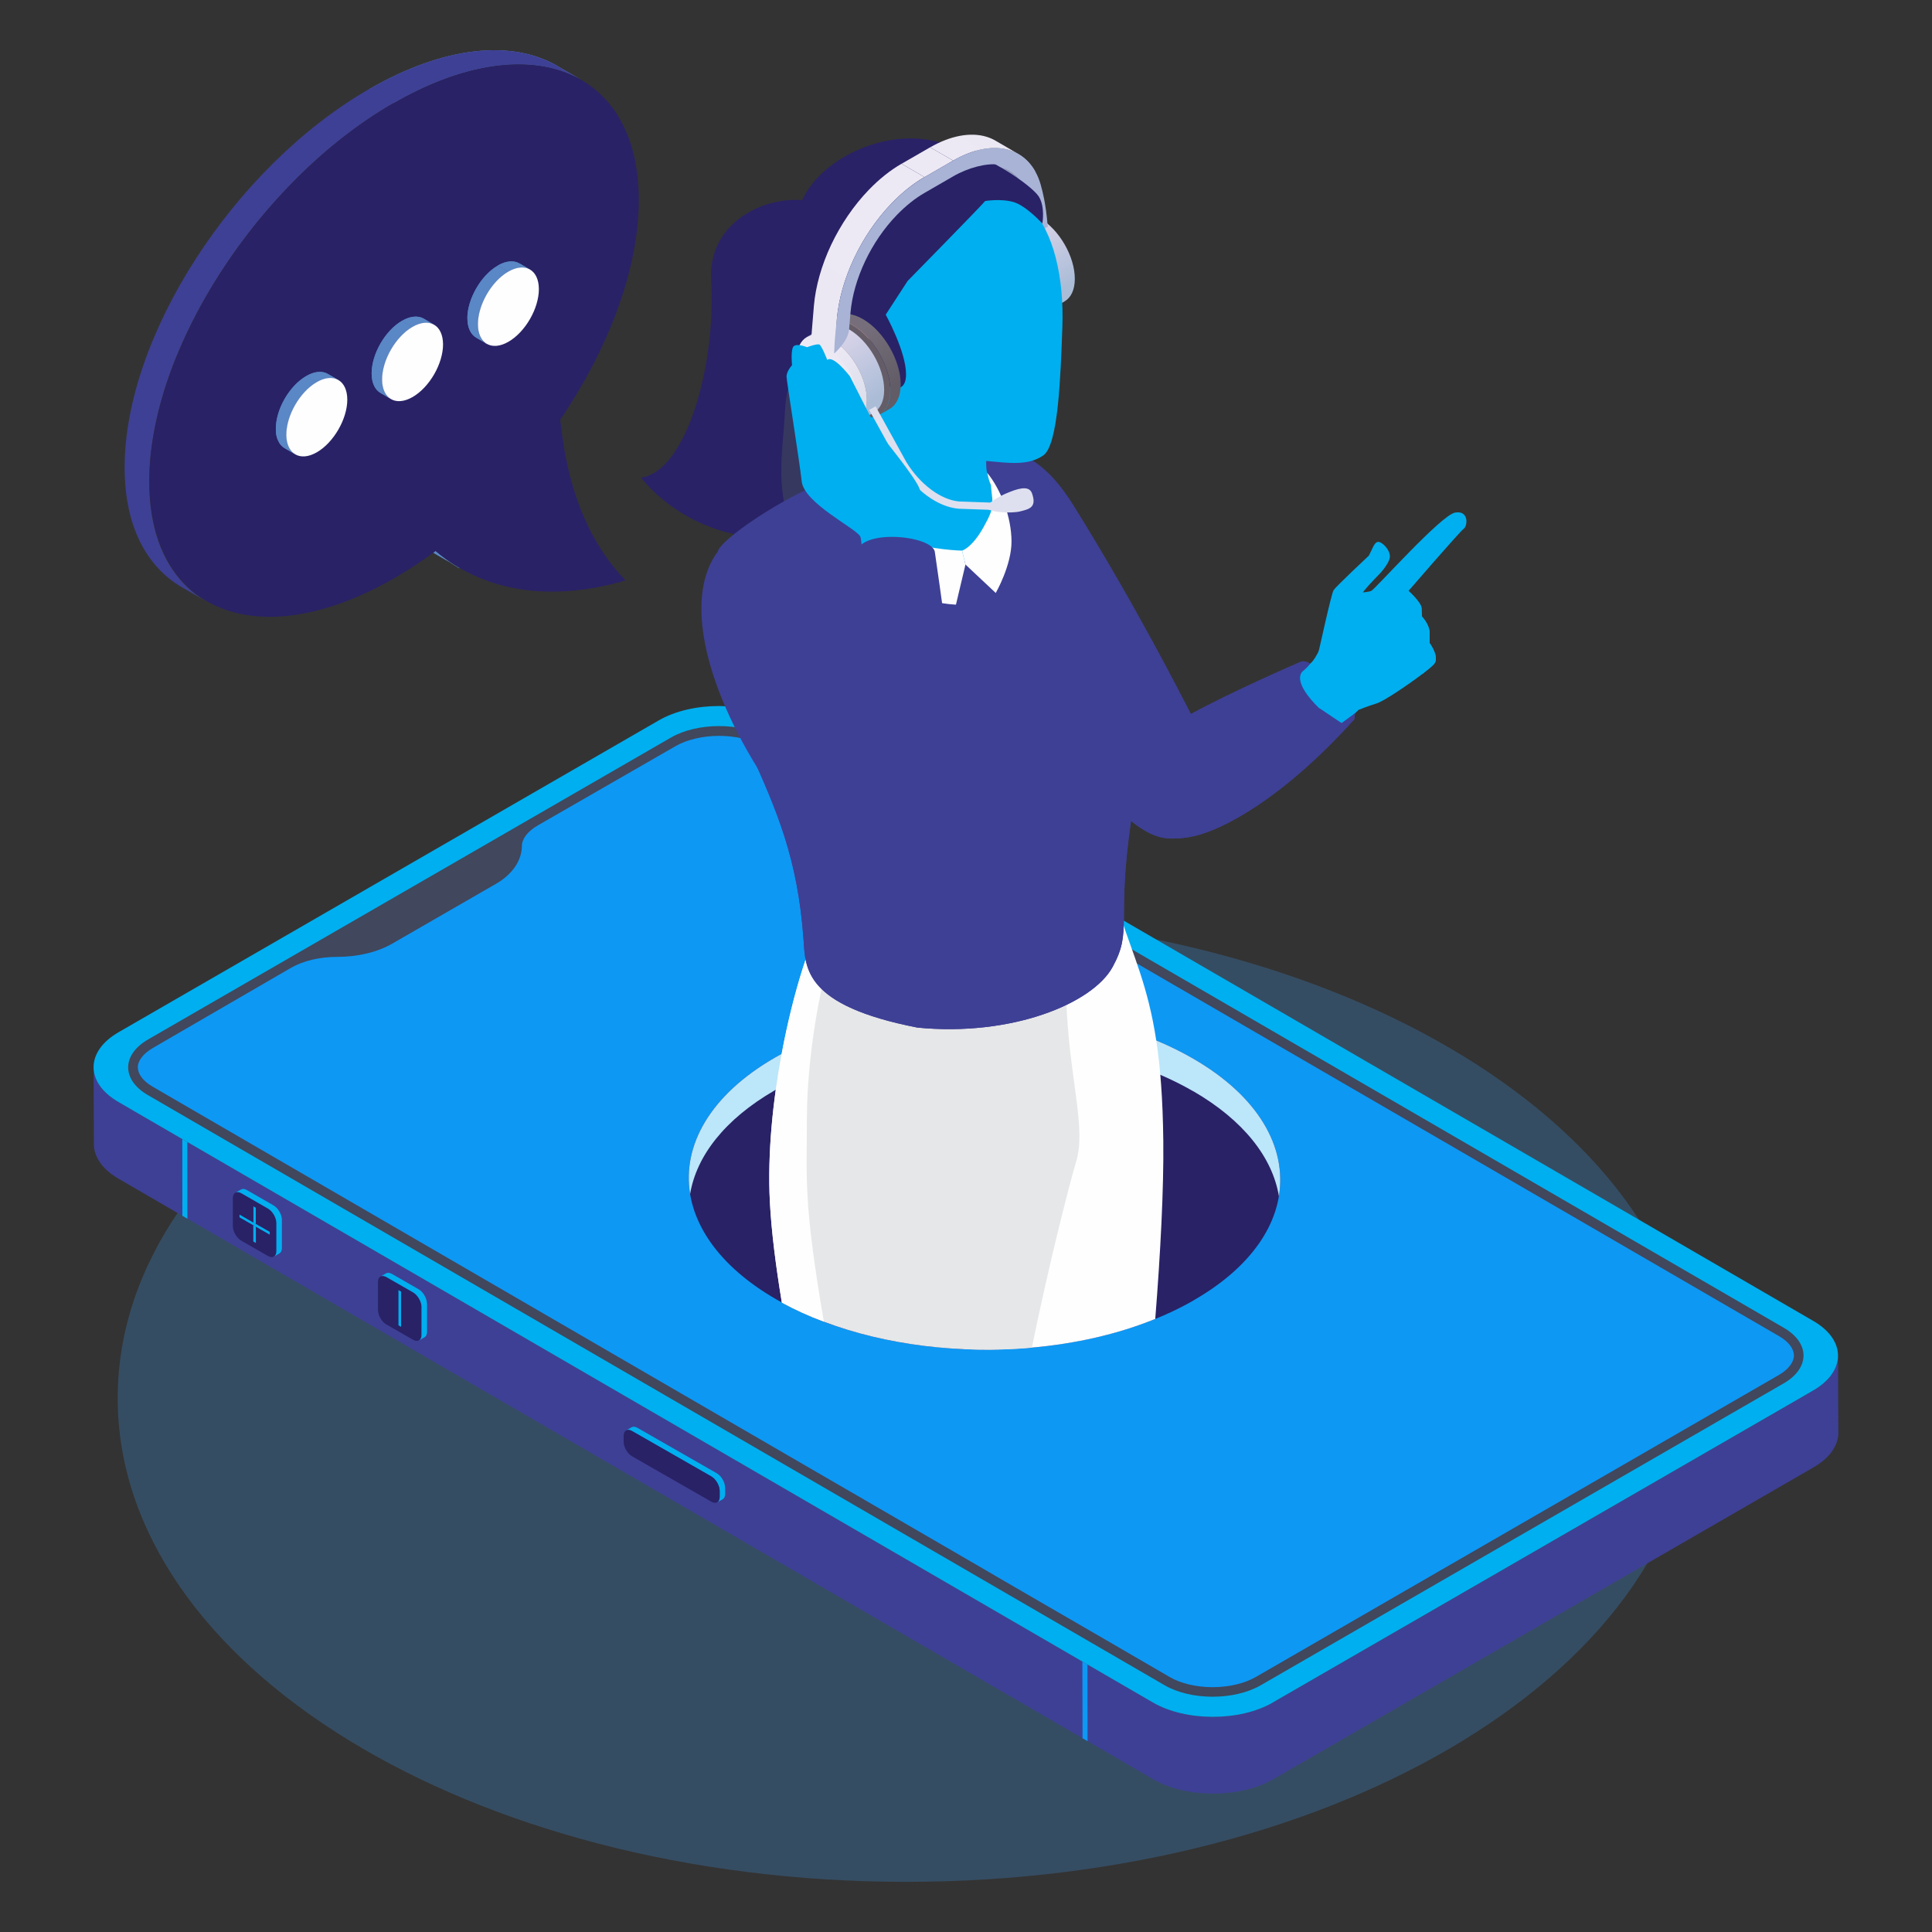 <?xml version="1.0" encoding="UTF-8"?>
<svg id="Layer_1" xmlns="http://www.w3.org/2000/svg" width="250" height="250" version="1.1" xmlns:xlink="http://www.w3.org/1999/xlink" viewBox="0 0 250 250">
  <rect x="0" y="0" width="250" height="250" fill="#333333" stroke="none"/>
  <!-- Generator: Adobe Illustrator 29.8.1, SVG Export Plug-In . SVG Version: 2.1.1 Build 2)  -->
  <defs>
    <style>
      .st0 {
        fill: #ede9f4;
      }

      .st1 {
        fill: url(#linear-gradient2);
      }

      .st2 {
        clip-path: url(#clippath-6);
      }

      .st3 {
        clip-path: url(#clippath-7);
      }

      .st4 {
        fill: #645d67;
      }

      .st5 {
        clip-path: url(#clippath-4);
      }

      .st6 {
        fill: #00afef;
      }

      .st7 {
        clip-path: url(#clippath-9);
      }

      .st8 {
        fill: #292266;
      }

      .st9 {
        fill: #a8b3d6;
      }

      .st10 {
        fill: url(#linear-gradient1);
      }

      .st11 {
        fill: #5a87c5;
      }

      .st12 {
        fill: url(#linear-gradient9);
      }

      .st13 {
        fill: #424242;
      }

      .st14 {
        fill: url(#linear-gradient8);
      }

      .st15 {
        fill: #363860;
      }

      .st16 {
        clip-path: url(#clippath-1);
      }

      .st17 {
        clip-path: url(#clippath-5);
      }

      .st18 {
        clip-path: url(#clippath-8);
      }

      .st19 {
        clip-path: url(#clippath-3);
      }

      .st20, .st21 {
        fill: #3e4095;
      }

      .st20, .st22 {
        fill-rule: evenodd;
      }

      .st23 {
        fill: url(#linear-gradient7);
      }

      .st24 {
        fill: #f7a59c;
      }

      .st25 {
        fill: url(#linear-gradient4);
      }

      .st26 {
        clip-rule: evenodd;
        fill: none;
      }

      .st27 {
        fill: #dee0f0;
      }

      .st28 {
        fill: url(#linear-gradient5);
      }

      .st29 {
        fill: url(#linear-gradient3);
      }

      .st30 {
        fill: #bce6fa;
      }

      .st31 {
        fill: #0d98f4;
      }

      .st32 {
        fill: #41475c;
      }

      .st33 {
        fill: #c1c1e1;
      }

      .st34 {
        fill: url(#linear-gradient6);
      }

      .st35 {
        clip-path: url(#clippath-2);
      }

      .st36 {
        fill: #949dbe;
      }

      .st37 {
        fill: #fefefe;
      }

      .st38 {
        fill: url(#linear-gradient);
      }

      .st39 {
        clip-path: url(#clippath);
      }

      .st40 {
        fill: #e6e7e8;
      }

      .st22 {
        fill: #387bb8;
        opacity: .36;
      }
    </style>
    <clipPath id="clippath">
      <path class="st26" d="M132.31,29.54l2.24-1.3c-1.26-.73-2.41-.8-3.23-.32l-2.24,1.3c.83-.48,1.97-.41,3.23.32"/>
    </clipPath>
    <linearGradient id="linear-gradient" x1="129.06" y1="28.49" x2="134.56" y2="28.49" gradientUnits="userSpaceOnUse">
      <stop offset="0" stop-color="#abbcd7"/>
      <stop offset=".14" stop-color="#abbcd7"/>
      <stop offset="1" stop-color="#d9d4e9"/>
    </linearGradient>
    <clipPath id="clippath-1">
      <path class="st26" d="M132.31,29.54l2.24-1.3c2.51,1.45,4.54,4.96,4.53,7.85,0,1.43-.51,2.44-1.33,2.91l-2.24,1.3c.82-.47,1.32-1.48,1.33-2.91,0-2.88-2.02-6.4-4.53-7.84"/>
    </clipPath>
    <linearGradient id="linear-gradient1" x1="138.26" y1="38.72" x2="132.81" y2="29.26" xlink:href="#linear-gradient"/>
    <clipPath id="clippath-2">
      <path class="st26" d="M132.31,29.54c2.51,1.45,4.54,4.96,4.53,7.84,0,2.88-2.05,4.05-4.56,2.6-2.51-1.45-4.54-4.96-4.53-7.85,0-2.88,2.05-4.05,4.56-2.6"/>
    </clipPath>
    <linearGradient id="linear-gradient2" x1="135.46" y1="39.6" x2="129.12" y2="29.92" xlink:href="#linear-gradient"/>
    <clipPath id="clippath-3">
      <path class="st26" d="M132.1,31c-1.86-1.07-3.37-.21-3.38,1.93,0,2.14,1.5,4.74,3.36,5.82,1.86,1.07,3.37.21,3.38-1.93,0-2.14-1.5-4.74-3.36-5.82"/>
    </clipPath>
    <linearGradient id="linear-gradient3" x1="128.75" y1="34.88" x2="135.46" y2="34.88" xlink:href="#linear-gradient"/>
    <clipPath id="clippath-4">
      <path class="st26" d="M128.38,28.92c.89-.52,2.13-.45,3.49.34,2.71,1.57,4.9,5.36,4.89,8.47,0,1.55-.55,2.64-1.43,3.15l-1.34.78c.88-.51,1.43-1.6,1.43-3.15,0-3.11-2.18-6.91-4.89-8.47-1.36-.79-2.6-.86-3.49-.34l1.34-.78Z"/>
    </clipPath>
    <linearGradient id="linear-gradient4" x1="135.35" y1="40.88" x2="128.42" y2="29.09" gradientUnits="userSpaceOnUse">
      <stop offset="0" stop-color="#615c66"/>
      <stop offset=".17" stop-color="#615c66"/>
      <stop offset=".79" stop-color="#766f7b"/>
      <stop offset="1" stop-color="#766f7b"/>
    </linearGradient>
    <clipPath id="clippath-5">
      <path class="st26" d="M108.17,40.95c.89-.52,2.13-.45,3.49.34,2.71,1.56,4.9,5.36,4.89,8.47,0,1.55-.55,2.64-1.43,3.15l-1.34.78c.88-.51,1.43-1.6,1.43-3.15,0-3.11-2.18-6.91-4.89-8.47-1.36-.79-2.6-.86-3.49-.34l1.34-.78Z"/>
    </clipPath>
    <linearGradient id="linear-gradient5" x1="115.13" y1="52.94" x2="108.2" y2="41.1" xlink:href="#linear-gradient4"/>
    <clipPath id="clippath-6">
      <path class="st26" d="M107.64,43.93l2.24-1.3c2.51,1.45,4.54,4.96,4.53,7.84,0,1.43-.51,2.44-1.33,2.91l-2.24,1.3c.82-.47,1.32-1.48,1.33-2.91,0-2.88-2.02-6.39-4.53-7.84"/>
    </clipPath>
    <linearGradient id="linear-gradient6" x1="113.6" y1="53.12" x2="108.15" y2="43.66" xlink:href="#linear-gradient"/>
    <clipPath id="clippath-7">
      <path class="st26" d="M107.64,43.93c2.51,1.45,4.54,4.96,4.53,7.84,0,2.88-2.05,4.05-4.56,2.6-2.51-1.45-4.54-4.96-4.53-7.84,0-2.88,2.05-4.05,4.56-2.6"/>
    </clipPath>
    <linearGradient id="linear-gradient7" x1="110.83" y1="54.03" x2="104.43" y2="44.3" gradientUnits="userSpaceOnUse">
      <stop offset="0" stop-color="#dadeec"/>
      <stop offset=".82" stop-color="#ede9f4"/>
      <stop offset="1" stop-color="#ede9f4"/>
    </linearGradient>
    <clipPath id="clippath-8">
      <path class="st26" d="M127.63,17.69c.43.13.83.3,1.2.52l2.97,1.73c-.37-.22-.78-.39-1.2-.52-2.08-.62-4.66-.14-7.26,1.36l-2.97-1.72c2.61-1.5,5.19-1.99,7.26-1.37"/>
    </clipPath>
    <linearGradient id="linear-gradient8" x1="124.53" y1="21.37" x2="127.01" y2="17.46" gradientUnits="userSpaceOnUse">
      <stop offset="0" stop-color="#ede9f4"/>
      <stop offset=".29" stop-color="#ede9f4"/>
      <stop offset="1" stop-color="#ebe8f3"/>
    </linearGradient>
    <clipPath id="clippath-9">
      <path class="st26" d="M119.63,22.92l-2.97-1.73c-1.46.84-2.89,1.98-4.24,3.38-1.93,2-3.61,4.46-4.87,7.11-1.24,2.63-2.01,5.36-2.23,7.87-.15,1.73-.41,4.91-.34,4.46l2.97,1.72c-.06.45.19-2.73.34-4.46.22-2.52.99-5.24,2.23-7.87,1.25-2.65,2.94-5.11,4.87-7.11,1.35-1.4,2.78-2.54,4.24-3.38"/>
    </clipPath>
    <linearGradient id="linear-gradient9" x1="106.06" y1="44.33" x2="118.85" y2="22.44" gradientUnits="userSpaceOnUse">
      <stop offset="0" stop-color="#ebe8f3"/>
      <stop offset=".71" stop-color="#ede9f4"/>
      <stop offset="1" stop-color="#ede9f4"/>
    </linearGradient>
  </defs>
  <path class="st22" d="M117.25,118.35c56.34,0,102.01,28.02,102.01,62.58s-45.67,62.58-102.01,62.58S15.23,215.48,15.23,180.92s45.67-62.58,102.02-62.58"/>
  <path class="st8" d="M109.17,29.09c-2.59-6.12-17.8-3.46-17.15,7.21.65,10.67-3.1,24.65-9.08,25.51,3.61,4.47,12.11,10.31,24,6.56,11.89-3.75,2.23-39.27,2.23-39.27"/>
  <path class="st13" d="M86.82,95.44l.03,9c3.43-1.98,9.03-1.98,12.44,0l-.02-9c-3.41-1.98-9.01-1.98-12.44,0"/>
  <polygon class="st13" points="19.17 134.5 19.19 143.5 86.85 104.44 86.82 95.44 19.17 134.5"/>
  <path class="st13" d="M16.61,144.65c-.02-1.32.85-.15,2.59-1.16l-.02-9c-1.74,1-2.6,2.33-2.59,3.66,0,2.7.02,3.8.03,6.5"/>
  <path class="st13" d="M16.58,138.13l.04,12.44c0,1.3.85.09,2.55,1.08l-.04-9.94c-1.69-.99-2.54-2.28-2.54-3.58"/>
  <polygon class="st13" points="99.26 95.44 99.29 104.44 230.86 180.81 230.83 171.81 99.26 95.44"/>
  <path class="st13" d="M230.86,180.81c1.68.98,2.54,3.2,2.56,4.49l-.04-9.94c-.01-1.29-.86-2.57-2.54-3.55,0,2.7.02,6.3.02,9"/>
  <path class="st13" d="M233.42,185.33l-.04-9.94c0,1.31-.86,2.63-2.59,3.63l.04,9.94c1.73-1,2.59-2.31,2.59-3.63"/>
  <polygon class="st13" points="19.13 141.71 19.17 151.64 150.74 228.02 150.7 218.08 19.13 141.71"/>
  <polygon class="st13" points="163.14 218.08 163.18 228.02 230.83 188.96 230.79 179.02 163.14 218.08"/>
  <path class="st13" d="M150.7,218.08l.04,9.94c3.41,1.98,9.01,1.98,12.44,0l-.04-9.94c-3.43,1.98-9.03,1.98-12.44,0"/>
  <path class="st20" d="M237.89,185.35c0,1.64-1.07,3.29-3.23,4.53l-69.9,40.35c-4.29,2.48-11.28,2.48-15.54,0L15.33,152.52c-2.12-1.23-3.18-2.85-3.18-4.47l-.04-9.94c0,1.62,1.06,3.24,3.18,4.47l133.89,77.72c4.26,2.48,11.25,2.48,15.54,0l69.89-40.35c2.16-1.25,3.24-2.89,3.23-4.53l.04,9.94Z"/>
  <path class="st6" d="M164.72,220.3c-4.29,2.48-11.28,2.48-15.54,0L15.29,142.58c-4.26-2.48-4.24-6.53.05-9.01l69.9-40.35c4.29-2.48,11.28-2.48,15.54,0l133.88,77.72c4.26,2.48,4.24,6.53-.05,9l-69.89,40.35Z"/>
  <path class="st32" d="M230.79,179.02c3.43-1.98,3.45-5.22.04-7.2L99.26,95.44c-3.41-1.98-9.01-1.98-12.44,0l-67.65,39.06c-3.43,1.98-3.45,5.22-.04,7.2l131.57,76.37c3.41,1.98,9.01,1.98,12.44,0l67.66-39.06Z"/>
  <polygon class="st6" points="34.91 159.4 33.11 158.37 32.78 158.18 30.98 157.15 30.98 157.53 32.78 158.56 33.11 158.76 34.91 159.79 34.91 159.4"/>
  <polygon class="st6" points="33.11 158.37 33.11 156.28 32.78 156.09 32.78 158.18 33.11 158.37"/>
  <path class="st8" d="M35.76,161.89c0,.69-.49.98-1.08.64l-3.46-1.99c-.6-.34-1.09-1.19-1.09-1.88v-3.62c0-.69.49-.97,1.09-.63l3.46,1.99c.6.34,1.08,1.19,1.08,1.88v3.62ZM32.78,156.09v2.09l-1.8-1.03v.38l1.8,1.03v2.09l.33.19v-2.09l1.8,1.03v-.39l-1.8-1.03v-2.09s-.33-.19-.33-.19Z"/>
  <polygon class="st6" points="32.78 160.65 33.11 160.84 33.11 158.76 32.78 158.56 32.78 160.65"/>
  <path class="st6" d="M36.48,157.86v3.62c0,.35-.12.59-.32.71l-.71.41c.2-.11.32-.36.32-.71v-3.62c0-.69-.49-1.53-1.08-1.88l-3.46-1.99c-.3-.17-.57-.19-.76-.07l.71-.41c.2-.11.47-.1.76.07l3.46,1.99c.59.34,1.08,1.19,1.08,1.87"/>
  <path class="st8" d="M54.54,172.73c0,.69-.49.98-1.08.64l-3.47-1.99c-.6-.34-1.08-1.19-1.08-1.88v-3.62c0-.69.49-.98,1.08-.63l3.47,1.99c.59.34,1.08,1.19,1.08,1.88v3.62Z"/>
  <polygon class="st6" points="51.9 167.13 51.9 171.69 51.56 171.5 51.56 166.94 51.9 167.13"/>
  <path class="st6" d="M55.26,168.71v3.62c0,.35-.12.59-.32.71l-.71.41c.2-.11.32-.36.32-.71v-3.62c0-.69-.49-1.53-1.08-1.88l-3.47-1.99c-.3-.17-.57-.19-.76-.07l.71-.41c.19-.11.46-.1.76.07l3.46,1.99c.6.34,1.08,1.19,1.08,1.88"/>
  <path class="st6" d="M93.84,192.52v.77c0,.35-.12.59-.32.71l-.72.41c.2-.12.32-.36.32-.71v-.77c0-.69-.49-1.54-1.08-1.88l-10.27-5.88c-.3-.17-.56-.19-.76-.07l.71-.41c.2-.11.46-.1.76.07l10.27,5.88c.6.34,1.08,1.19,1.08,1.88"/>
  <path class="st8" d="M93.13,192.93c0-.69-.49-1.54-1.08-1.88l-10.27-5.88c-.59-.34-1.08-.06-1.08.63v.77c0,.69.49,1.53,1.08,1.87l10.27,5.88c.6.34,1.08.06,1.08-.63v-.77Z"/>
  <polygon class="st31" points="140.08 224.93 140.06 215 140.72 215.38 140.73 225.3 140.08 224.93"/>
  <polygon class="st6" points="23.6 157.32 23.59 147.4 24.24 147.78 24.25 157.7 23.6 157.32"/>
  <path class="st31" d="M17.84,138.12c0,.88.69,1.79,1.92,2.5l86,49.92,2.26,1.31,2.85,1.65,15.49,8.99,2.81,1.64.34.2,13.68,7.93,8.14,4.73c1.44.85,3.47,1.33,5.58,1.33s4.15-.48,5.61-1.33l67.65-39.06c1.24-.72,1.96-1.64,1.96-2.53s-.69-1.79-1.92-2.5L98.63,96.53c-1.44-.83-3.47-1.31-5.57-1.31s-4.15.48-5.61,1.31l-17.83,10.26c-1.33.76-2.09,1.75-2.09,2.7-.02,1.88-1.24,3.66-3.36,4.88l-13.37,7.71c-1.95,1.13-4.49,1.74-7.19,1.74-2.23,0-4.37.51-5.93,1.4l-17.89,10.38c-1.24.72-1.96,1.64-1.96,2.53"/>
  <path class="st8" d="M154.54,168.22c-14.9,8.6-39.13,8.56-54.12-.1-14.99-8.66-15.07-22.65-.17-31.25,14.9-8.6,39.13-8.56,54.12.1,14.99,8.65,15.07,22.64.17,31.24"/>
  <path class="st30" d="M154.37,141.19c-14.99-8.65-39.22-8.7-54.12-.1-6.49,3.75-10.14,8.52-10.95,13.42-1.04-6.31,2.6-12.82,10.95-17.64,14.9-8.6,39.13-8.56,54.12.1,8.46,4.88,12.17,11.46,11.12,17.82-.82-4.96-4.52-9.8-11.12-13.61"/>
  <g class="st39">
    <rect class="st38" x="129.07" y="27.44" width="5.47" height="2.1"/>
  </g>
  <g class="st16">
    <rect class="st10" x="132.31" y="28.24" width="6.78" height="12.06"/>
  </g>
  <g class="st35">
    <rect class="st1" x="127.74" y="28.09" width="9.1" height="13.34"/>
  </g>
  <g class="st19">
    <rect class="st29" x="128.71" y="29.93" width="6.75" height="9.89"/>
  </g>
  <path class="st36" d="M133.06,25.81l-2.97-1.72c.02.07.58,1.91.77,5.11.47.17,1.92.89,2.97,1.74-.2-3.21-.76-5.06-.77-5.13"/>
  <path class="st36" d="M130.55,22.1l-2.97-1.73c1.22.71,2.11,1.96,2.51,3.71l2.97,1.72c-.41-1.75-1.29-3-2.51-3.71"/>
  <path class="st9" d="M126.25,19.52c1.57-.45,3.05-.49,4.35-.1,2.1.63,3.59,2.38,4.18,4.91.07.25.55,1.94.78,4.8l.05.2c-.84.34-1.78,1.57-1.78,1.57-.2-3.19-.75-5.03-.77-5.09-.8-3.45-3.48-4.97-6.83-4.18,0-.71,0-1.41.02-2.11"/>
  <path class="st4" d="M130.53,30.04c-2.71-1.56-4.91-.31-4.92,2.81,0,3.11,2.18,6.9,4.89,8.47,2.71,1.56,4.91.31,4.92-2.81,0-3.11-2.18-6.91-4.89-8.47"/>
  <g class="st5">
    <rect class="st25" x="127.04" y="28.4" width="9.73" height="13.26"/>
  </g>
  <path class="st15" d="M105.51,45.6c-1.98,1.21-3.71,2.71-3.95,7.83-.24,5.12-1.54,10.45,1.66,16.65,3.2,6.2,6.61,7.85,10.63.14,4.03-7.71,3.23-17.18,3.23-17.18l-11.57-7.44Z"/>
  <path class="st21" d="M155.6,105.05c-.39,1.9-1.3,3.25-3.02,3.41h-.04c-2.52.21-4.51-.28-9.4-5.15-1.58-1.58-5.51-9.69-9.12-18.56-4.77-11.72-8.97-24.75-6.47-25.77,4.41-1.77,8.29,1.49,11.33,6.37,8.24,13.22,14.14,24.97,15.22,27.01l.1.18c.96,3.08,2.14,8.82,1.39,12.52"/>
  <path class="st6" d="M189.38,68.44c-.54.41-7.12,8.02-7.12,8.02,0,0,1.67,1.5,1.69,2.26.01.76.06,1.08.06,1.08,0,0,1.01,1.02.99,2.22v1.2s1.32,1.8.57,2.7c-.21.25-.77.72-1.5,1.28-1.92,1.46-4.99,3.53-5.93,3.82-1.29.4-2.34.84-2.34.84,0,0-12.87,12.53-17.18,14.45-4.31,1.92-7.89,1.43-8.74.88-.85-.56-1.97-4.71-1.57-6.77.39-2.06,2.14-3.66,2.14-3.66,1.66-2.05,2.35-3.76,4.9-4.1,2.56-.35,12.46-5.26,14.2-6.79,1.75-1.53,3.06-7.97,3.81-8.62.74-.65,3.52-.46,4.11-.81.59-.34,9.01-9.79,10.81-10.11,1.79-.33,1.66,1.69,1.12,2.1"/>
  <path class="st21" d="M175.34,92.29l-.09.78c-9.31,10.33-17.03,14.26-20.64,15.1-.73.17-1.41.27-2.03.3h-.04c-2.45.13-4.07-.71-4.69-2.11-.68-1.53.08-6.93,1.42-9.92.21-.48.43-.89.67-1.22.48-.68,2.09-1.71,4.18-2.85,5.3-2.9,13.63-6.51,14.12-6.72.69-.28,1.29.23,1.29.23,0,0-.38.53-.89.92-.5.39-1.13,1.67,2,4.79l.18.12,1.65,1.11,1.13.76,1.75-1.28Z"/>
  <path class="st21" d="M175.34,92.29l-.09.78c-9.31,10.33-17.03,14.26-20.64,15.1-.73.17-1.41.27-2.03.3h-.04c-2.52.21-4.51-.28-9.4-5.15-1.58-1.58-5.51-9.69-9.12-18.56,1.77-8.27,4.62-14.29,6.06-11.88,3.2,5.38,8.56,19.76,9.18,23.56.06.38.08.65.04.8-.42,1.69-.3,5.77,3.09,5.38,1.22-.14,2.75-.79,4.69-1.89,3.7-2.09,8.99-4.98,13.73-9.01l1.65,1.11,1.13.76,1.75-1.28Z"/>
  <path class="st6" d="M185.55,85.93c-.21.25-.77.72-1.5,1.28l-1.1-1.14c-.72-.55-3.28.67-4.21.48-.94-.19-1.23-1.6-1.23-1.6,0,0-1.32.67-1.64-.11-.33-.79-.47-1.49-.47-1.49,0,0-.86-.31-.72-1.5.15-1.2.91-2.29.91-2.29,0,0,3.17-3.84,3.63-4.06.46-.23,3.04.96,3.04.96,0,0,1.67,1.5,1.69,2.26.01.76.06,1.08.06,1.08,0,0,1.01,1.02.99,2.22v1.2s1.32,1.8.57,2.7"/>
  <path class="st6" d="M177.14,71.88c.47-.89.69-1.73,1.19-1.76.51-.03,1.58,1.05,1.52,1.94-.06.88-1.38,2.25-1.38,2.25,0,0-2.28,2.29-2.37,2.79-.1.5.23.9.36,2.75.13,1.84.16,3.81-1.25,5.02-1.41,1.21-2.31,1.84-3.25,1.72-.94-.13-1.35-2.29-1.31-2.37.04-.08,1.61-7.37,1.92-7.86.32-.49,4.58-4.48,4.58-4.48"/>
  <path class="st37" d="M149.51,170.66c-4.85,1.98-10.34,3.22-15.99,3.72-2.9.26-5.84.33-8.76.19-.39-5.58-.73-10.8-1.15-14.33-.88-7.51,1.27-22.05,2.58-29.78.52-3.11.91-5.11.91-5.11l17.77-7.14c1.81,5.57,3.67,9.36,4.75,16.43.52,3.39.85,7.55.91,13.02.07,6.15-.37,14.6-1.04,22.99"/>
  <path class="st40" d="M139.26,150.29c-.94,3.13-3.61,13.66-5.74,24.1-9.2.82-18.82-.3-26.91-3.36-1.91-.71-3.72-1.53-5.44-2.47-.76-4.61-1.35-9.16-1.55-13.04-.32-6.29.39-13.08,1.52-19.12,1.53-8.26,3.86-15.15,5.39-17.52.4-.62,1.39-.91,2.79-.94,7.87-.24,28.62,7.31,28.62,7.31-.04,2.2.01,4.24.13,6.15.55,8.95,2.44,14.78,1.18,18.92"/>
  <path class="st37" d="M106.61,171.02c-1.91-.71-3.72-1.53-5.44-2.47-.76-4.61-1.35-9.16-1.55-13.04-.32-6.29.39-13.08,1.52-19.12,1.53-8.26,3.86-15.15,5.39-17.52.4-.62,1.39-.91,2.79-.94-2.53,5.65-4.91,17.34-4.91,26.97,0,7.65-.47,10.62,2.2,26.13"/>
  <path class="st21" d="M147.98,97.63c-.51,2.25-1.11,4.99-1.64,8.67-1.89,13.17.24,14.04-2.36,18.81-2.6,4.78-13.12,9.05-25.26,7.86-14.69-2.87-14.49-7.7-14.74-11.37-.75-10.61-3.51-16.74-6.82-24.19-.79-1.76-1.45-4.03-2.01-6.5-1.79-7.93-2.45-17.89-2.26-19.53.17-1.44,8.58-7.23,14.42-9.24,5.84-2.02,13.36-4.66,14.85-5,3.28-.76,7.87,1.59,10.46,3.19,2.6,1.6,10.91,12.3,14.73,22.08,2.69,6.87,1.96,9.4.64,15.21"/>
  <path class="st21" d="M147.98,97.63c-.51,2.25-1.11,4.99-1.64,8.67-1.89,13.17.24,14.04-2.36,18.81-2.6,4.78-13.12,9.05-25.26,7.86-14.69-2.87-14.49-7.7-14.74-11.37-.75-10.61-3.51-16.74-6.82-24.19-.79-1.76-1.45-4.03-2.01-6.5.31-.27.52-.43.62-.5,1.86-1.14,9.74,21.31,18.03,21.33,11.41.03,17.08-5.92,19.81-7.31,2.72-1.39,9.06.18,14.37-6.81"/>
  <path class="st21" d="M115.89,73.41c9.91,14.39,16.4,19.94,16.4,19.94,0,0,4.64-13.65-1.55-26.7-3.59-7.56-10.22-4.72-10.22-4.72l-4.64,11.48Z"/>
  <path class="st6" d="M128.78,54.38c-.88.32-1.43,5.64-1.04,6.8.4,1.17.86,2.97,1.31,5.13,1.26,6.02-5.82,7.22-11.01,6.59-5.18-.63-8.79-6.41-8.79-6.41l-2.64-4.09s4.32-4.06,4.6-5.37c.28-1.31-1.78-10.38-2.15-13.45-.37-3.07,2.94-9.97,2.94-9.97l16.77,20.79Z"/>
  <path class="st37" d="M128.22,62.76c.21,2.59.6,2.67-.93,5.42-1.53,2.75-2.8,3.07-2.8,3.07l.44,1.8,3.92,3.68s2.06-3.58,2.04-6.7c-.02-3.12-1.35-6.66-3.14-8.84.19.98.47,1.57.47,1.57"/>
  <path class="st37" d="M124.49,71.25s-3.66-.05-7.96-1.3c-.07.58-.15,1.14-.25,1.67-.23,1.2-.48,2.4-.72,3.6,2.35,2.82,8.14,3.02,8.14,3.02l1.23-5.18-.44-1.8Z"/>
  <path class="st6" d="M112.63,39.38c.27,1.78,4.36,14.14,4.36,14.14,0,0,7.69,5.86,10.65,6.13,2.96.27,5.4.63,7.35-.71,1.96-1.34,2.25-10.26,2.48-16.63.23-6.37-1.14-12.35-4.09-15.3s-9.57-3.78-10.55-3.84c-.98-.07-10.21,16.22-10.21,16.22"/>
  <path class="st8" d="M127.47,26.02c-.43.56-10.02,10.33-10.02,10.33l-2.84,4.37s2.63,4.75,2.63,7.7-2.55,1.4-2.55,1.4l-2.53,4.11s-6.04-3.7-8.09-8.26c-2.05-4.56-2.46-13.23-.61-18.9,1.85-5.67,10.2-10.03,17.17-8.58,6.98,1.45,12.87,5.86,13.76,7.2.89,1.34.49,3.54.49,3.54,0,0-2.05-2.27-3.68-2.77-1.64-.5-3.72-.15-3.72-.15"/>
  <path class="st24" d="M111.1,41.61c-1.08-.83-3.6-.62-3.29,2.82.31,3.44,2.67,5.03,4.88,6.12,2.21,1.1,2.2-1.56,1.98-2.53-.22-.97-3.57-6.41-3.57-6.41"/>
  <path class="st4" d="M110.31,42.07c-2.71-1.56-4.91-.31-4.92,2.81,0,3.11,2.18,6.91,4.89,8.47,2.71,1.56,4.91.31,4.92-2.81,0-3.11-2.18-6.91-4.89-8.47"/>
  <g class="st17">
    <rect class="st28" x="106.82" y="40.43" width="9.73" height="13.26"/>
  </g>
  <path class="st33" d="M107.64,43.93l2.24-1.3c-1.26-.73-2.41-.8-3.23-.32l-2.24,1.3c.83-.48,1.97-.41,3.23.32"/>
  <g class="st2">
    <rect class="st34" x="107.64" y="42.63" width="6.78" height="12.06"/>
  </g>
  <g class="st3">
    <rect class="st23" x="103.08" y="42.48" width="9.1" height="13.34"/>
  </g>
  <path class="st0" d="M107.44,45.4c-1.86-1.07-3.37-.21-3.38,1.93,0,2.14,1.5,4.74,3.36,5.82,1.86,1.07,3.37.21,3.38-1.93s-1.5-4.74-3.36-5.82"/>
  <g class="st18">
    <rect class="st14" x="120.36" y="17.07" width="11.43" height="3.71"/>
  </g>
  <polygon class="st0" points="123.33 20.78 120.36 19.06 116.67 21.19 119.63 22.92 123.33 20.78"/>
  <g class="st7">
    <rect class="st12" x="104.92" y="21.19" width="14.72" height="25"/>
  </g>
  <path class="st9" d="M108.29,41.28c.22-2.52.99-5.24,2.23-7.87,1.25-2.65,2.94-5.11,4.87-7.11,1.35-1.4,2.78-2.54,4.24-3.38l3.7-2.14c2.61-1.5,5.19-1.99,7.26-1.36,1.45.43,2.6,1.4,3.38,2.78-2.48-2.15-3.21-.68-4.73-.9-1.57-.22-3.95.39-5.9,1.52l-3.7,2.14c-1.24.71-2.44,1.68-3.59,2.86-3.32,3.43-5.62,8.29-6,12.67-.05.58-.11,1.34-.18,2.15-.12,1.55-1.93,3.11-1.93,3.11.05-1.88.19-2.73.34-4.46"/>
  <path class="st27" d="M128.34,65.98l-4.29-.15c-2.73-.24-5.63-2.37-7.59-5.56l-3.99-7.23.83-.46,3.98,7.21c1.77,2.88,4.45,4.89,6.83,5.1l4.2.15c.1-.01.29-.02.5-.03.6-.03,1.99-.09,2.17-.46l.86.41c-.42.88-1.84.95-2.98,1-.19,0-.37.02-.52.03"/>
  <path class="st27" d="M127.75,65.72c-.14-.58,1.67-1.57,2.71-1.98,1.04-.42,2.66-1.04,3.07.07.69,1.89-.4,2.07-1.5,2.36-1.12.29-4.14.13-4.27-.45"/>
  <path class="st21" d="M124.49,112.17c0,1.26-.42,2.5-1.11,3.59-.95,1.51-2.42,2.75-4.03,3.33h-.04c-1.57.56-3.27.5-4.78-.53-4.2-2.84-15.35-14.74-20.63-26.99-5.29-12.25-3.13-19.3.87-21.99,2.48-1.68,5.82-2.46,10.79,2.73.58.61,1.29,1.56,2.09,2.78.84,1.28,1.78,2.85,2.77,4.62,2.83,5.05,6.09,11.69,8.77,17.7,3.04,6.84,5.31,12.86,5.3,14.75"/>
  <path class="st6" d="M107.05,46.58c.78-.7,2.94,2.13,2.94,2.13,0,0,3.33,6.63,3.73,7.22.41.59,4.86,5.95,5.3,7.4.44,1.45-.37,4.53-.25,5.23.13.71,2.89,13.12,3.79,17.44.9,4.33,2,23.17,1.11,25.58-.89,2.41-3.5,7.21-8.41,4.67-4.9-2.54-3.62-13.81-3.22-15.72.39-1.92-.68-11.29-.71-14.32-.04-3.04.55-15.73-.02-16.8-.57-1.07-7.26-4.29-7.57-7.12-.31-2.83-1.93-12.83-1.96-13.53-.03-.71.71-1.5.71-1.5,0,0-.18-1.7.12-2.33.31-.63,1.82,0,1.82,0,0,0,1.31-.5,1.61-.34.3.16,1.01,1.99,1.01,1.99"/>
  <path class="st21" d="M124.98,105.64c-.02,4.22.1,7.28-.91,9.55-.58,1.32-1.53,2.38-3.11,3.25-.53.3-1.08.51-1.61.64h-.04c-3.41.87-6.74-1.27-8.52-5.28-.18-.4-.34-.81-.48-1.24-1.35-4.03-.45-22.08.11-32.85.21-3.96.38-6.94.37-7.88-.02-3.5,9.69-2.63,10.17-.46,0,0,4.05,27.59,4.01,34.28"/>
  <path class="st11" d="M59.48,73.5l-3.14-1.82c-1.09-.64-2.13-1.37-3.11-2.2l3.14,1.82c.98.83,2.02,1.56,3.11,2.19"/>
  <path class="st11" d="M59.48,73.5l-.05-.03-.05-.03-3.04-1.76-.05-.03-.05-.03-.05-.03-.05-.03-.05-.03-.05-.03-.05-.03-.05-.03-.05-.03-.05-.03h0l-.05-.03-.05-.03-.05-.03-.05-.03h0l-.05-.03-.05-.03-.05-.03-.05-.03h0l-.05-.03-.05-.03-.05-.03-.05-.03-.05-.03-.05-.03-.05-.03-.05-.03h0l-.05-.03-.05-.03-.05-.03h0l-.05-.03-.05-.03h0l-.05-.03-.05-.03-.05-.03-.05-.03-.05-.03-.05-.03h0l-.05-.04-.05-.03-.05-.04-.05-.04h0l-.05-.03-.05-.04-.05-.04-.05-.04-.05-.04-.05-.04-.05-.04-.05-.04-.05-.04-.05-.04-.05-.04-.05-.04-.05-.04-.05-.04-.05-.04-.05-.04-.05-.04-.05-.04-.05-.04-.05-.04-.05-.04-.04-.04-.05-.04,3.14,1.82c.95.8,1.95,1.51,3.01,2.13l.05.03.05.03Z"/>
  <path class="st11" d="M72.11,8.53l3.14,1.82c-5.83-3.39-14.58-2.63-24.34,3.01l-3.14-1.82c9.77-5.64,18.51-6.4,24.34-3.01"/>
  <path class="st21" d="M47.76,11.54c9.77-5.64,18.51-6.4,24.34-3.01l3.14,1.82c-5.83-3.39-14.58-2.63-24.34,3.01-.27.16-.55.32-.82.48s-.54.33-.81.5c-.27.17-.54.34-.81.51-.27.18-.53.35-.8.53-.27.18-.53.36-.8.55-.26.19-.53.37-.79.56-.26.19-.52.38-.78.58-.26.19-.52.39-.78.59-.26.2-.51.4-.77.61-.25.21-.51.41-.76.62-.25.21-.5.42-.76.63-.25.21-.5.43-.75.65-.25.22-.49.44-.74.66-.24.22-.49.44-.73.67-.24.23-.48.45-.72.69-.24.23-.48.46-.71.7s-.47.47-.7.71c-.23.24-.47.48-.7.72-.23.24-.46.48-.69.73-.23.24-.45.49-.68.74-.22.25-.45.5-.67.75-.22.25-.44.5-.66.76-.22.25-.43.51-.65.77-.21.26-.43.52-.64.77-.21.26-.42.52-.62.78-.21.26-.41.53-.61.79-.2.26-.4.53-.6.8-.2.27-.4.54-.59.8-.2.27-.39.54-.58.81-.19.27-.38.54-.57.82-.19.27-.37.55-.55.82-.18.27-.36.55-.54.83-.18.28-.36.55-.53.83-.17.28-.35.56-.52.84-.17.28-.34.56-.5.84-.17.28-.33.56-.49.85-.16.28-.32.57-.48.85-.16.29-.31.57-.46.85h0c-.15.29-.3.57-.45.86-.15.29-.29.57-.43.86-.14.29-.28.57-.42.86-.14.29-.27.57-.4.86-.13.29-.26.57-.39.86h0c-.13.29-.25.58-.37.87-.12.29-.24.58-.36.86-.12.29-.23.58-.34.86h0c-.11.29-.22.58-.32.87-.1.29-.21.58-.31.86h0c-.1.29-.2.58-.29.86h0c-.09.29-.18.58-.27.86-.09.29-.17.57-.25.86h0c-.08.29-.16.57-.24.86-.08.28-.15.57-.22.85h0c-.07.28-.14.57-.2.85h0c-.06.28-.13.57-.18.85h0c-.06.28-.11.56-.16.84h0c-.05.28-.1.56-.15.84-.05.28-.09.56-.13.83h0c-.04.28-.08.55-.11.83-.03.28-.06.55-.09.82h0c-.03.28-.05.55-.07.82h0c-.02.27-.04.54-.05.81h0c-.01.27-.02.54-.03.81h0c0,.27,0,.53,0,.8h0s0,.35,0,.35h0s0,.35,0,.35h0s.01.34.01.34h0s.02.34.02.34h0s.02.34.02.34h0s.02.33.02.33l.03.33.03.33.03.32h0s.04.32.04.32h0s.04.32.04.32h0s.04.31.04.31l.05.31.05.31h0s.06.3.06.3l.06.3.07.3.07.29.07.29.07.29.08.28.08.28.09.28.09.27.09.27.1.27.1.26.1.26.11.25.11.25.11.25.12.24.12.24.12.24.13.23.13.23.13.23.14.22c.09.15.19.29.29.44l.15.21h0s.15.21.15.21l.15.21c.1.13.21.27.32.4l.16.2c.11.13.22.25.33.38l.17.18.18.18.18.18.18.17.18.17.19.16.19.16.19.16.19.15h0s.2.15.2.15h0s.2.15.2.15l.2.14.21.14.21.13.21.13h0s.21.13.21.13l-3.14-1.82c-4.61-2.68-7.4-7.95-7.41-15.44-.05-16.96,14.09-38.9,31.58-49"/>
  <path class="st8" d="M50.9,13.36c17.49-10.1,31.71-4.53,31.76,12.43.03,8.95-3.89,19.27-10.17,28.52l.22,1.74c1.01,8.08,3.87,14.57,8.21,19.02l-.51.19c-9.54,2.65-17.94,1.2-24.04-3.96-1.72,1.28-3.49,2.44-5.29,3.48-17.49,10.1-31.7,4.53-31.75-12.44-.05-16.96,14.09-38.9,31.58-49"/>
  <path class="st11" d="M42.44,48.39l1.35.79c-.72-.42-1.71-.36-2.81.27l-1.36-.79c1.1-.63,2.09-.69,2.81-.27"/>
  <path class="st11" d="M40.98,49.45l-1.36-.79c1.1-.63,2.09-.69,2.81-.27l1.3.76c-.13-.07-.27-.13-.42-.16l-.08-.02h-.04s-.04-.01-.04-.01h0s-.04,0-.04,0h0s-.04,0-.04,0h0s-.04,0-.04,0h-.04s-.04,0-.04,0h-.04s-.04,0-.04,0h-.04s-.04,0-.04,0h-.13s-.04,0-.04,0h-.04s-.04,0-.04,0h-.04s-.04,0-.04,0h-.04s-.04.01-.04.01h-.05s-.05.01-.05.01h0s-.05.01-.05.01h-.05s-.05.02-.05.02h-.05s-.05.02-.05.02h-.05s-.05.03-.05.03h0s-.05.02-.05.02h-.05s-.05.03-.05.03l-.05.02-.05.02-.05.02-.05.02-.05.02-.05.02-.05.02-.05.02-.05.02-.05.02-.05.03-.05.03-.05.03-.05.03-.05.03-.05.03Z"/>
  <path class="st11" d="M38.2,58.79l-1.36-.79c-.71-.41-1.15-1.28-1.15-2.53,0-2.51,1.75-5.56,3.93-6.81l1.36.79c-2.18,1.26-3.94,4.31-3.93,6.81,0,1.24.44,2.12,1.15,2.53"/>
  <path class="st11" d="M38.2,58.79l-1.36-.79-.03-.02-.03-.02-.03-.02-.03-.02-.03-.02-.03-.02-.03-.02-.03-.02-.03-.03-.03-.03-.03-.03-.03-.03-.03-.03-.03-.03-.03-.03-.03-.03-.03-.03h0l-.03-.03-.02-.03-.03-.03-.02-.03-.02-.03-.02-.03-.02-.04-.02-.03-.02-.04-.02-.04-.02-.04-.02-.04-.02-.04-.02-.04-.02-.04-.02-.04-.02-.04-.02-.04-.02-.04-.02-.04-.02-.04v-.04s-.03-.04-.03-.04v-.04s-.03-.04-.03-.04v-.05s-.03-.05-.03-.05v-.05s-.02-.05-.02-.05v-.05s-.02-.05-.02-.05v-.05s-.02-.05-.02-.05v-.05s-.02-.05-.02-.05v-.05s-.01-.05-.01-.05v-.05s-.01-.05-.01-.05v-.05s0-.06,0-.06v-.05s0-.06,0-.06v-.06s0-.06,0-.06v-.06s0-.06,0-.06c0-2.51,1.75-5.56,3.93-6.81l1.36.79c-2.18,1.26-3.94,4.31-3.93,6.81,0,1.24.44,2.12,1.15,2.53"/>
  <path class="st37" d="M40.98,49.45c2.18-1.26,3.95-.25,3.96,2.26,0,2.5-1.76,5.55-3.93,6.81-2.17,1.26-3.95.24-3.96-2.26,0-2.51,1.75-5.55,3.93-6.81"/>
  <path class="st11" d="M54.83,41.24l1.35.79c-.72-.42-1.71-.36-2.81.27l-1.35-.79c1.1-.63,2.09-.69,2.81-.28"/>
  <path class="st11" d="M53.37,42.3l-1.35-.79c1.1-.63,2.09-.69,2.81-.28l1.3.76c-.13-.07-.27-.13-.42-.16h0s-.08-.02-.12-.03h-.04s-.04-.02-.04-.02h-.04s-.04-.01-.04-.01h0s-.04,0-.04,0h-.04s-.04,0-.04,0h0s-.04,0-.04,0h-.04s-.04,0-.04,0h-.13s-.04,0-.04,0h-.04s-.04,0-.04,0h-.04s-.04.01-.04.01h-.04s-.04.01-.04.01h-.05s-.05.01-.05.01h-.05s-.05.02-.05.02h-.05s-.05.02-.05.02h-.05s-.05.02-.05.02h-.05s-.05.03-.05.03h-.05s-.05.03-.05.03l-.05.02-.05.02-.05.02-.05.02-.05.02-.05.02-.05.02-.05.02-.05.02-.05.02-.05.03-.05.03-.05.03-.05.03-.05.03-.05.03Z"/>
  <path class="st11" d="M50.59,51.64l-1.35-.79c-.71-.41-1.15-1.29-1.15-2.53,0-2.51,1.75-5.55,3.93-6.81l1.35.79c-2.18,1.26-3.94,4.3-3.93,6.81,0,1.24.44,2.12,1.15,2.53"/>
  <path class="st11" d="M50.59,51.64l-1.35-.79c-.71-.41-1.15-1.29-1.15-2.53,0-2.51,1.75-5.55,3.93-6.81l1.35.79c-2.18,1.26-3.94,4.3-3.93,6.81,0,1.24.44,2.12,1.15,2.53"/>
  <path class="st37" d="M53.37,42.3c2.18-1.26,3.95-.25,3.96,2.26,0,2.5-1.75,5.55-3.93,6.81-2.18,1.26-3.95.24-3.96-2.26,0-2.51,1.75-5.55,3.93-6.81"/>
  <path class="st11" d="M67.22,34.08l1.35.79c-.72-.42-1.71-.36-2.81.28l-1.36-.79c1.1-.63,2.09-.69,2.81-.27"/>
  <path class="st11" d="M65.77,35.15l-1.36-.79c1.1-.63,2.09-.69,2.81-.27l1.35.79c-.72-.42-1.71-.36-2.81.28"/>
  <path class="st11" d="M62.98,44.49l-1.35-.79c-.71-.41-1.15-1.29-1.15-2.53,0-2.51,1.75-5.55,3.93-6.81l1.36.79c-2.18,1.26-3.94,4.3-3.93,6.81,0,1.24.44,2.12,1.15,2.53"/>
  <path class="st11" d="M62.98,44.49l-1.35-.79c-.71-.41-1.15-1.29-1.15-2.53v-.12s0-.12,0-.12v-.12s.02-.12.02-.12v-.12s.02-.12.02-.12l.02-.12.02-.12.02-.12.02-.12.03-.12.03-.12.03-.12.03-.12.03-.12.04-.12.04-.12.04-.12.04-.12.04-.12.05-.12.05-.12.05-.12.05-.12.05-.12.06-.12.06-.12h0l.06-.12.06-.12h0l.06-.12.06-.12.07-.12.07-.11.07-.12.07-.11.07-.11.07-.11h0l.07-.11h0l.08-.11.08-.11.08-.1.08-.11.08-.1h0l.08-.1.08-.1.09-.1.09-.1.09-.09h0l.09-.09.09-.09.09-.09.09-.09.09-.09h0l.09-.08.09-.08h0l.09-.08h0l.1-.08.1-.07.1-.07.1-.07.1-.07h0l.1-.06.1-.06.1-.06,1.36.79c-2.18,1.26-3.94,4.3-3.93,6.81,0,1.24.44,2.12,1.15,2.53"/>
  <path class="st37" d="M65.77,35.15c2.18-1.26,3.95-.25,3.96,2.26,0,2.5-1.75,5.55-3.93,6.81-2.18,1.26-3.95.24-3.96-2.26,0-2.51,1.75-5.55,3.93-6.81"/>
</svg>